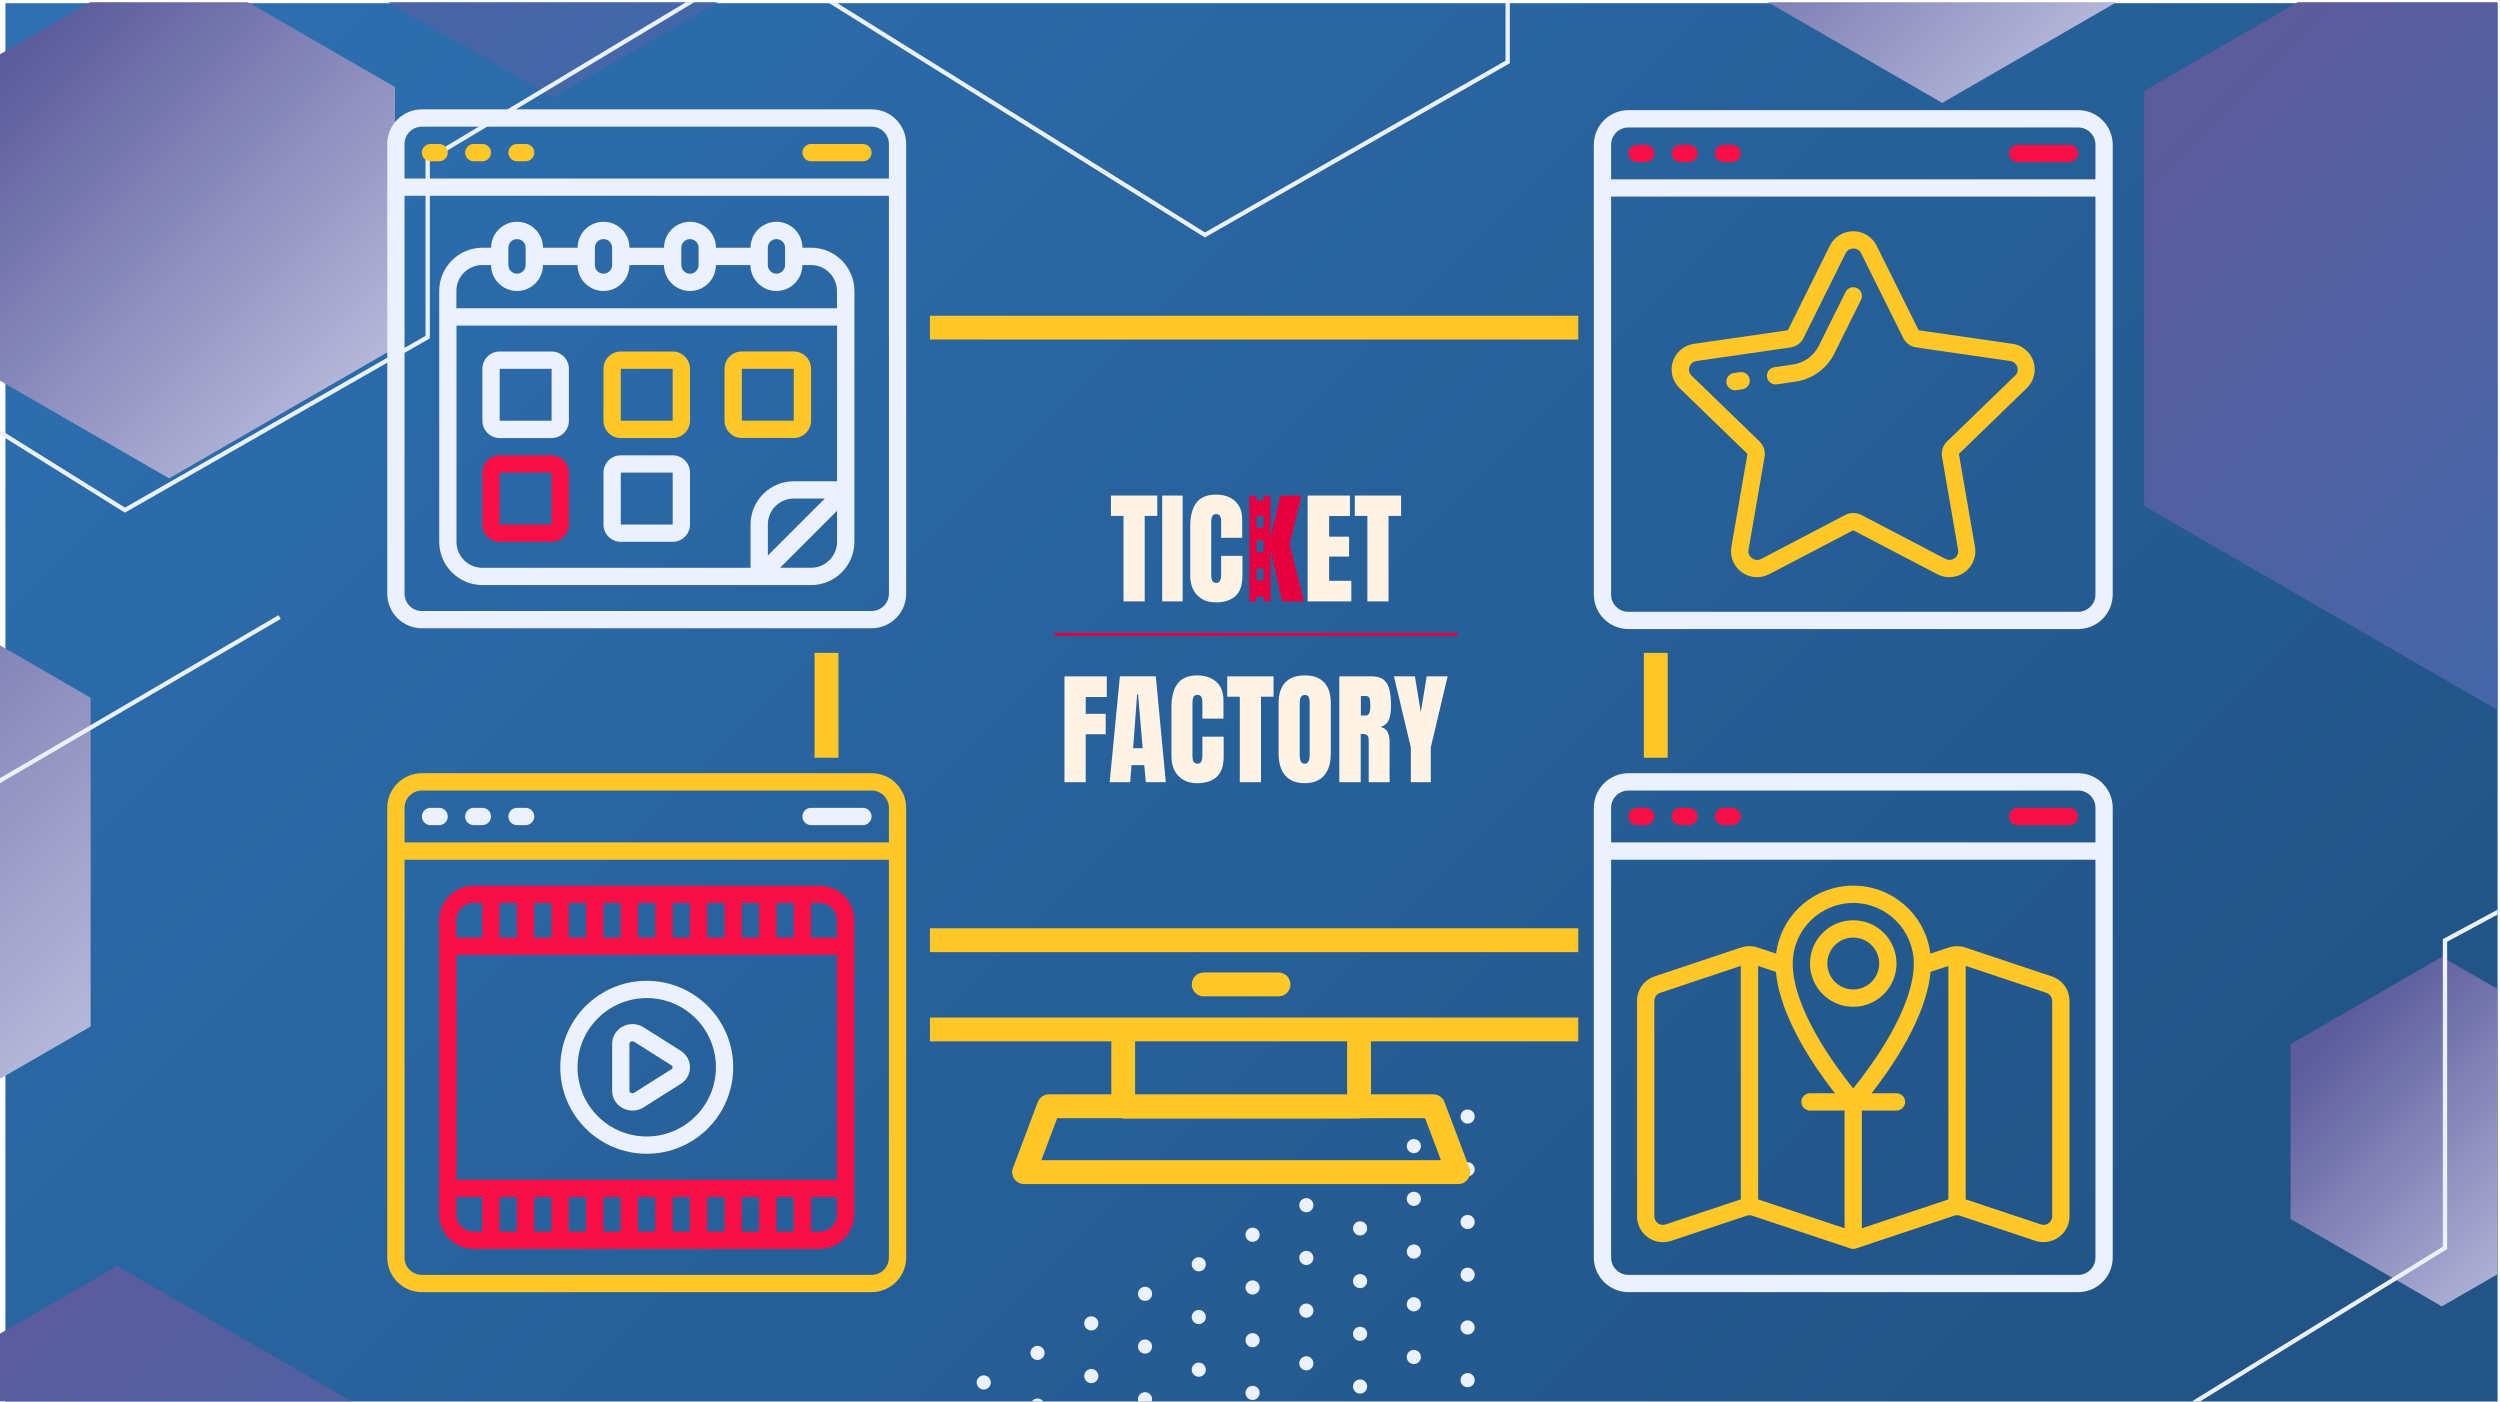 <?xml version="1.0" encoding="UTF-8"?><svg xmlns="http://www.w3.org/2000/svg" xmlns:xlink="http://www.w3.org/1999/xlink" viewBox="0 0 660 370"><defs><style>.cls-1{clip-path:url(#clippath);}.cls-2,.cls-3,.cls-4,.cls-5,.cls-6,.cls-7,.cls-8,.cls-9,.cls-10,.cls-11,.cls-12,.cls-13{fill:none;}.cls-2,.cls-14,.cls-15,.cls-16,.cls-17,.cls-18,.cls-19,.cls-20,.cls-21,.cls-22,.cls-23,.cls-24,.cls-25,.cls-26,.cls-27,.cls-28,.cls-29,.cls-30,.cls-31,.cls-32,.cls-33,.cls-34{stroke-width:0px;}.cls-3{filter:url(#drop-shadow-9);stroke:url(#linear-gradient);}.cls-3,.cls-4,.cls-5,.cls-6,.cls-7,.cls-8,.cls-9,.cls-10,.cls-11,.cls-12,.cls-13{stroke-miterlimit:10;}.cls-3,.cls-4,.cls-7,.cls-8,.cls-9,.cls-10,.cls-11,.cls-12,.cls-13{stroke-width:3.42px;}.cls-35{mix-blend-mode:multiply;}.cls-14{fill:url(#Dégradé_sans_nom_9-3);filter:url(#drop-shadow-38);}.cls-15{fill:url(#Dégradé_sans_nom_9-4);filter:url(#drop-shadow-46);}.cls-16{fill:url(#Dégradé_sans_nom_9-7);filter:url(#drop-shadow-49);}.cls-17{fill:url(#Dégradé_sans_nom_9-5);filter:url(#drop-shadow-47);}.cls-18{fill:url(#Dégradé_sans_nom_9-6);filter:url(#drop-shadow-48);}.cls-19{fill:url(#Dégradé_sans_nom_9-2);filter:url(#drop-shadow-35);}.cls-20{fill:url(#Dégradé_sans_nom_9-8);filter:url(#drop-shadow-50);}.cls-21{fill:url(#Dégradé_sans_nom_7-3);filter:url(#drop-shadow-44);}.cls-22{fill:url(#Dégradé_sans_nom_7-4);filter:url(#drop-shadow-45);}.cls-23{fill:url(#Dégradé_sans_nom_7-2);filter:url(#drop-shadow-40);}.cls-24{fill:url(#Dégradé_sans_nom_7-6);filter:url(#drop-shadow-55);}.cls-25{fill:url(#Dégradé_sans_nom_7-5);filter:url(#drop-shadow-51);}.cls-36{clip-path:url(#clippath-1);}.cls-37{clip-path:url(#clippath-4);}.cls-38{clip-path:url(#clippath-3);}.cls-39{clip-path:url(#clippath-2);}.cls-40{clip-path:url(#clippath-5);}.cls-26{fill:url(#Dégradé_sans_nom_2);}.cls-4{filter:url(#drop-shadow-42);}.cls-4,.cls-6{stroke:#ebf1ff;}.cls-5{stroke:#191829;}.cls-5,.cls-6{stroke-width:1.14px;}.cls-7{filter:url(#drop-shadow-20);stroke:url(#linear-gradient-2);}.cls-8{filter:url(#drop-shadow-32);stroke:url(#linear-gradient-3);}.cls-9{filter:url(#drop-shadow-63);stroke:url(#linear-gradient-8);}.cls-10{filter:url(#drop-shadow-43);stroke:url(#linear-gradient-4);}.cls-11{filter:url(#drop-shadow-53);stroke:url(#linear-gradient-6);}.cls-12{filter:url(#drop-shadow-54);stroke:url(#linear-gradient-7);}.cls-13{filter:url(#drop-shadow-52);stroke:url(#linear-gradient-5);}.cls-41{isolation:isolate;}.cls-27{fill:#f71047;}.cls-28{fill:#54528c;}.cls-29{fill:#fff3e5;}.cls-30{fill:#e60040;}.cls-31{fill:#ffc828;}.cls-32{fill:#ebf1ff;}.cls-33{fill:url(#Dégradé_sans_nom_7);filter:url(#drop-shadow-12);}.cls-34{fill:url(#Dégradé_sans_nom_9);filter:url(#drop-shadow-16);}</style><clipPath id="clippath"><rect class="cls-2" x="-710.64" y="-419.44" width="660" height="370"/></clipPath><linearGradient id="linear-gradient" x1="-103.33" y1="44.49" x2="133.5" y2="44.49" gradientUnits="userSpaceOnUse"><stop offset="0" stop-color="#5c5b9c"/><stop offset="1" stop-color="#77009c"/></linearGradient><filter id="drop-shadow-9" filterUnits="userSpaceOnUse"><feOffset dx="9.11" dy="9.11"/><feGaussianBlur result="blur" stdDeviation="11.39"/><feFlood flood-color="#000" flood-opacity=".4"/><feComposite in2="blur" operator="in"/><feComposite in="SourceGraphic"/></filter><clipPath id="clippath-1"><rect class="cls-2" x="-.64" y="-419.44" width="660" height="370"/></clipPath><linearGradient id="Dégradé_sans_nom_7" x1="542.14" y1="-602.63" x2="768.72" y2="-376.05" gradientTransform="translate(52.9 -622.55) rotate(90)" gradientUnits="userSpaceOnUse"><stop offset="0" stop-color="#5c5b9c"/><stop offset="1" stop-color="#2e71b3"/></linearGradient><filter id="drop-shadow-12" filterUnits="userSpaceOnUse"><feOffset dx="9.11" dy="9.11"/><feGaussianBlur result="blur-2" stdDeviation="11.39"/><feFlood flood-color="#000" flood-opacity=".4"/><feComposite in2="blur-2" operator="in"/><feComposite in="SourceGraphic"/></filter><linearGradient id="Dégradé_sans_nom_9" x1="549.98" y1="-41.93" x2="645.37" y2="53.46" gradientTransform="translate(52.9 -622.55) rotate(90)" gradientUnits="userSpaceOnUse"><stop offset="0" stop-color="#5c5b9c"/><stop offset="1" stop-color="#ebf1ff"/></linearGradient><filter id="drop-shadow-16" filterUnits="userSpaceOnUse"><feOffset dx="9.11" dy="9.11"/><feGaussianBlur result="blur-3" stdDeviation="11.39"/><feFlood flood-color="#000" flood-opacity=".4"/><feComposite in2="blur-3" operator="in"/><feComposite in="SourceGraphic"/></filter><linearGradient id="linear-gradient-2" x1="606.67" x2="843.5" gradientTransform="translate(52.9 -622.55) rotate(90)" xlink:href="#linear-gradient"/><filter id="drop-shadow-20" filterUnits="userSpaceOnUse"><feOffset dx="9.11" dy="9.11"/><feGaussianBlur result="blur-4" stdDeviation="11.39"/><feFlood flood-color="#000" flood-opacity=".4"/><feComposite in2="blur-4" operator="in"/><feComposite in="SourceGraphic"/></filter><clipPath id="clippath-2"><rect class="cls-2" x="709.36" y="-419.44" width="660" height="370"/></clipPath><linearGradient id="linear-gradient-3" x1="535.07" y1="-22.07" x2="690.17" y2="-22.07" xlink:href="#linear-gradient"/><filter id="drop-shadow-32" filterUnits="userSpaceOnUse"><feOffset dx="9.11" dy="9.11"/><feGaussianBlur result="blur-5" stdDeviation="11.39"/><feFlood flood-color="#000" flood-opacity=".4"/><feComposite in2="blur-5" operator="in"/><feComposite in="SourceGraphic"/></filter><clipPath id="clippath-3"><rect class="cls-2" x="-710.64" y=".56" width="660" height="370"/></clipPath><linearGradient id="Dégradé_sans_nom_9-2" x1="-697.43" y1="-43.05" x2="-555.02" y2="99.36" gradientTransform="translate(-744.55 270.35) rotate(-180)" xlink:href="#Dégradé_sans_nom_9"/><filter id="drop-shadow-35" filterUnits="userSpaceOnUse"><feOffset dx="9.11" dy="9.11"/><feGaussianBlur result="blur-6" stdDeviation="11.39"/><feFlood flood-color="#000" flood-opacity=".4"/><feComposite in2="blur-6" operator="in"/><feComposite in="SourceGraphic"/></filter><linearGradient id="Dégradé_sans_nom_9-3" x1="-804.15" y1="116.29" x2="-624.68" y2="295.76" gradientTransform="translate(-744.55 270.35) rotate(-180)" xlink:href="#Dégradé_sans_nom_9"/><filter id="drop-shadow-38" filterUnits="userSpaceOnUse"><feOffset dx="9.11" dy="9.11"/><feGaussianBlur result="blur-7" stdDeviation="11.39"/><feFlood flood-color="#000" flood-opacity=".4"/><feComposite in2="blur-7" operator="in"/><feComposite in="SourceGraphic"/></filter><linearGradient id="Dégradé_sans_nom_7-2" x1="-679.4" y1="289.14" x2="-418.99" y2="549.55" gradientTransform="translate(-744.55 270.35) rotate(-180)" xlink:href="#Dégradé_sans_nom_7"/><filter id="drop-shadow-40" filterUnits="userSpaceOnUse"><feOffset dx="9.11" dy="9.11"/><feGaussianBlur result="blur-8" stdDeviation="11.39"/><feFlood flood-color="#000" flood-opacity=".4"/><feComposite in2="blur-8" operator="in"/><feComposite in="SourceGraphic"/></filter><filter id="drop-shadow-42" filterUnits="userSpaceOnUse"><feOffset dx="9.11" dy="9.11"/><feGaussianBlur result="blur-9" stdDeviation="11.39"/><feFlood flood-color="#000" flood-opacity=".4"/><feComposite in2="blur-9" operator="in"/><feComposite in="SourceGraphic"/></filter><linearGradient id="linear-gradient-4" x1="-887.18" y1="374.33" x2="-732.08" y2="374.33" gradientTransform="translate(-744.55 270.35) rotate(-180)" xlink:href="#linear-gradient"/><filter id="drop-shadow-43" filterUnits="userSpaceOnUse"><feOffset dx="9.11" dy="9.11"/><feGaussianBlur result="blur-10" stdDeviation="11.39"/><feFlood flood-color="#000" flood-opacity=".4"/><feComposite in2="blur-10" operator="in"/><feComposite in="SourceGraphic"/></filter><clipPath id="clippath-4"><rect class="cls-2" x="-.64" y=".56" width="660" height="370"/></clipPath><linearGradient id="Dégradé_sans_nom_2" x1="65.75" y1="-79.83" x2="532.44" y2="386.86" gradientUnits="userSpaceOnUse"><stop offset="0" stop-color="#2e71b3"/><stop offset="1" stop-color="#225486"/></linearGradient><linearGradient id="Dégradé_sans_nom_7-3" x1="585.6" y1="3.45" x2="812.18" y2="230.02" gradientTransform="matrix(1,0,0,1,0,0)" xlink:href="#Dégradé_sans_nom_7"/><filter id="drop-shadow-44" filterUnits="userSpaceOnUse"><feOffset dx="9.11" dy="9.11"/><feGaussianBlur result="blur-11" stdDeviation="11.39"/><feFlood flood-color="#000" flood-opacity=".4"/><feComposite in2="blur-11" operator="in"/><feComposite in="SourceGraphic"/></filter><linearGradient id="Dégradé_sans_nom_7-4" x1="70.7" y1="-159.23" x2="297.28" y2="67.35" gradientTransform="matrix(1,0,0,1,0,0)" xlink:href="#Dégradé_sans_nom_7"/><filter id="drop-shadow-45" filterUnits="userSpaceOnUse"><feOffset dx="9.11" dy="9.11"/><feGaussianBlur result="blur-12" stdDeviation="11.39"/><feFlood flood-color="#000" flood-opacity=".4"/><feComposite in2="blur-12" operator="in"/><feComposite in="SourceGraphic"/></filter><linearGradient id="Dégradé_sans_nom_9-4" x1="-6.11" y1="6.67" x2="136.3" y2="149.08" gradientTransform="matrix(1,0,0,1,0,0)" xlink:href="#Dégradé_sans_nom_9"/><filter id="drop-shadow-46" filterUnits="userSpaceOnUse"><feOffset dx="9.11" dy="9.11"/><feGaussianBlur result="blur-13" stdDeviation="11.39"/><feFlood flood-color="#000" flood-opacity=".4"/><feComposite in2="blur-13" operator="in"/><feComposite in="SourceGraphic"/></filter><linearGradient id="Dégradé_sans_nom_9-5" x1="440.3" y1="404.05" x2="582.72" y2="546.46" gradientTransform="matrix(1,0,0,1,0,0)" xlink:href="#Dégradé_sans_nom_9"/><filter id="drop-shadow-47" filterUnits="userSpaceOnUse"><feOffset dx="9.11" dy="9.11"/><feGaussianBlur result="blur-14" stdDeviation="11.39"/><feFlood flood-color="#000" flood-opacity=".4"/><feComposite in2="blur-14" operator="in"/><feComposite in="SourceGraphic"/></filter><linearGradient id="Dégradé_sans_nom_9-6" x1="607.65" y1="261.74" x2="703.05" y2="357.14" gradientTransform="matrix(1,0,0,1,0,0)" xlink:href="#Dégradé_sans_nom_9"/><filter id="drop-shadow-48" filterUnits="userSpaceOnUse"><feOffset dx="9.11" dy="9.11"/><feGaussianBlur result="blur-15" stdDeviation="11.39"/><feFlood flood-color="#000" flood-opacity=".4"/><feComposite in2="blur-15" operator="in"/><feComposite in="SourceGraphic"/></filter><linearGradient id="Dégradé_sans_nom_9-7" x1="-112.82" y1="166.01" x2="66.65" y2="345.48" gradientTransform="matrix(1,0,0,1,0,0)" xlink:href="#Dégradé_sans_nom_9"/><filter id="drop-shadow-49" filterUnits="userSpaceOnUse"><feOffset dx="9.11" dy="9.11"/><feGaussianBlur result="blur-16" stdDeviation="11.39"/><feFlood flood-color="#000" flood-opacity=".4"/><feComposite in2="blur-16" operator="in"/><feComposite in="SourceGraphic"/></filter><linearGradient id="Dégradé_sans_nom_9-8" x1="467.37" y1="-78.19" x2="591.4" y2="45.84" gradientTransform="matrix(1,0,0,1,0,0)" xlink:href="#Dégradé_sans_nom_9"/><filter id="drop-shadow-50" filterUnits="userSpaceOnUse"><feOffset dx="9.11" dy="9.11"/><feGaussianBlur result="blur-17" stdDeviation="11.39"/><feFlood flood-color="#000" flood-opacity=".4"/><feComposite in2="blur-17" operator="in"/><feComposite in="SourceGraphic"/></filter><linearGradient id="Dégradé_sans_nom_7-5" x1="-54.3" y1="374.91" x2="206.11" y2="635.32" gradientTransform="matrix(1,0,0,1,0,0)" xlink:href="#Dégradé_sans_nom_7"/><filter id="drop-shadow-51" filterUnits="userSpaceOnUse"><feOffset dx="9.11" dy="9.11"/><feGaussianBlur result="blur-18" stdDeviation="11.39"/><feFlood flood-color="#000" flood-opacity=".4"/><feComposite in2="blur-18" operator="in"/><feComposite in="SourceGraphic"/></filter><linearGradient id="linear-gradient-5" x1="585.75" y1="490.62" x2="822.58" y2="490.62" xlink:href="#linear-gradient"/><filter id="drop-shadow-52" filterUnits="userSpaceOnUse"><feOffset dx="9.11" dy="9.11"/><feGaussianBlur result="blur-19" stdDeviation="11.39"/><feFlood flood-color="#000" flood-opacity=".4"/><feComposite in2="blur-19" operator="in"/><feComposite in="SourceGraphic"/></filter><linearGradient id="linear-gradient-6" x1="-213.29" y1="-104.18" x2="23.54" y2="-104.18" xlink:href="#linear-gradient"/><filter id="drop-shadow-53" filterUnits="userSpaceOnUse"><feOffset dx="9.11" dy="9.11"/><feGaussianBlur result="blur-20" stdDeviation="11.39"/><feFlood flood-color="#000" flood-opacity=".4"/><feComposite in2="blur-20" operator="in"/><feComposite in="SourceGraphic"/></filter><linearGradient id="linear-gradient-7" x1="-195.85" y1="424.06" x2="-40.75" y2="424.06" xlink:href="#linear-gradient"/><filter id="drop-shadow-54" filterUnits="userSpaceOnUse"><feOffset dx="9.11" dy="9.11"/><feGaussianBlur result="blur-21" stdDeviation="11.39"/><feFlood flood-color="#000" flood-opacity=".4"/><feComposite in2="blur-21" operator="in"/><feComposite in="SourceGraphic"/></filter><clipPath id="clippath-5"><rect class="cls-2" x="709.36" y=".56" width="660" height="370"/></clipPath><linearGradient id="Dégradé_sans_nom_7-6" x1="1318.07" y1="-77.94" x2="1544.65" y2="148.64" gradientTransform="translate(2095.45 270.35) rotate(-180)" xlink:href="#Dégradé_sans_nom_7"/><filter id="drop-shadow-55" filterUnits="userSpaceOnUse"><feOffset dx="9.11" dy="9.11"/><feGaussianBlur result="blur-22" stdDeviation="11.39"/><feFlood flood-color="#000" flood-opacity=".4"/><feComposite in2="blur-22" operator="in"/><feComposite in="SourceGraphic"/></filter><linearGradient id="linear-gradient-8" x1="1318.22" y1="409.24" x2="1555.05" y2="409.24" gradientTransform="translate(2095.45 270.35) rotate(-180)" xlink:href="#linear-gradient"/><filter id="drop-shadow-63" filterUnits="userSpaceOnUse"><feOffset dx="9.11" dy="9.11"/><feGaussianBlur result="blur-23" stdDeviation="11.39"/><feFlood flood-color="#000" flood-opacity=".4"/><feComposite in2="blur-23" operator="in"/><feComposite in="SourceGraphic"/></filter></defs><g class="cls-41"><g id="Calque_4"><g class="cls-1"><g class="cls-35"><polygon class="cls-3" points="131.79 111.87 131.79 -22.89 15.09 -90.27 -101.62 -22.89 -101.62 111.87 15.09 179.25 131.79 111.87"/><polyline class="cls-6" points="-132.13 14.62 -132.13 -62.11 -43.6 -116.7 -43.6 -197.85 62.39 -254.93"/><rect class="cls-2" x="-838.06" y="-568.05" width="854.46" height="569.64"/></g></g><g class="cls-36"><g class="cls-35"><polygon class="cls-33" points="534.5 80.72 644.08 80.72 698.87 -14.17 644.08 -109.06 534.5 -109.06 479.72 -14.17 534.5 80.72"/><polygon class="cls-34" points="43.88 -4.73 90.01 -4.73 113.08 -44.68 90.01 -84.64 43.88 -84.64 20.81 -44.68 43.88 -4.73"/><polygon class="cls-7" points="-58.97 219.24 75.79 219.24 143.17 102.54 75.79 -14.17 -58.97 -14.17 -126.35 102.54 -58.97 219.24"/><polyline class="cls-6" points="47.95 -111.43 124.68 -111.43 179.27 -22.9 260.42 -22.9 317.5 83.09"/><line class="cls-5" x1="295.26" y1="103.85" x2="377" y2="243.56"/><rect class="cls-2" x="-91.1" y="-608.2" width="854.46" height="569.64" transform="translate(12.75 -659.51) rotate(90)"/></g></g><g class="cls-39"><g class="cls-35"><polygon class="cls-8" points="688.46 21.72 688.46 -65.85 612.62 -109.64 536.78 -65.85 536.78 21.72 612.62 65.51 688.46 21.72"/><rect class="cls-2" x="581.94" y="-568.05" width="854.46" height="569.64"/></g></g><g class="cls-38"><g class="cls-35"><polygon class="cls-19" points="-148.4 237.33 -148.4 306.2 -88.75 340.64 -29.11 306.2 -29.11 237.33 -88.75 202.9 -148.4 237.33"/><polygon class="cls-14" points="-68.04 58.2 -68.04 144.99 7.13 188.39 82.29 144.99 82.29 58.2 7.13 14.8 -68.04 58.2"/><polygon class="cls-23" points="-250.35 -157.89 -250.35 -31.96 -141.28 31.01 -32.22 -31.96 -32.22 -157.89 -141.28 -220.86 -250.35 -157.89"/><polygon class="cls-4" points="-104.04 363.38 -104.04 498.14 12.67 565.52 129.37 498.14 129.37 363.38 12.67 296 -104.04 363.38"/><polygon class="cls-10" points="-10.76 -147.77 -10.76 -60.2 65.08 -16.41 140.92 -60.2 140.92 -147.77 65.08 -191.56 -10.76 -147.77"/><polyline class="cls-6" points="135.29 323.56 -86.21 185.41 -166.13 231.08 -166.13 277.89 -574.87 523.36"/><path class="cls-28" d="m10.04,359.3c0-1.03.84-1.87,1.87-1.87s1.87.84,1.87,1.87-.84,1.87-1.87,1.87-1.87-.84-1.87-1.87Z"/><path class="cls-28" d="m10.04,345.38c0-1.03.84-1.87,1.87-1.87s1.87.84,1.87,1.87-.84,1.87-1.87,1.87-1.87-.84-1.87-1.87Z"/><path class="cls-28" d="m10.04,331.46c0-1.03.84-1.87,1.87-1.87s1.87.84,1.87,1.87-.84,1.87-1.87,1.87-1.87-.84-1.87-1.87Z"/><path class="cls-28" d="m24.23,365.42c0-1.03.84-1.87,1.87-1.87s1.87.84,1.87,1.87-.84,1.87-1.87,1.87-1.87-.84-1.87-1.87Z"/><path class="cls-28" d="m24.23,351.5c0-1.03.84-1.87,1.87-1.87s1.87.84,1.87,1.87-.84,1.87-1.87,1.87-1.87-.84-1.87-1.87Z"/><path class="cls-28" d="m24.23,337.58c0-1.03.84-1.87,1.87-1.87s1.87.84,1.87,1.87-.84,1.87-1.87,1.87-1.87-.84-1.87-1.87Z"/><path class="cls-28" d="m24.23,323.66c0-1.03.84-1.87,1.87-1.87s1.87.84,1.87,1.87-.84,1.87-1.87,1.87-1.87-.84-1.87-1.87Z"/><circle class="cls-28" cx="40.29" cy="371.54" r="1.87"/><circle class="cls-28" cx="40.29" cy="357.62" r="1.87"/><circle class="cls-28" cx="40.29" cy="343.7" r="1.87"/><path class="cls-28" d="m38.42,329.78c0-1.03.84-1.87,1.87-1.87s1.87.84,1.87,1.87-.84,1.87-1.87,1.87-1.87-.84-1.87-1.87Z"/><circle class="cls-28" cx="40.29" cy="315.86" r="1.87"/><circle class="cls-28" cx="54.49" cy="363.74" r="1.87"/><circle class="cls-28" cx="54.49" cy="349.82" r="1.87"/><path class="cls-28" d="m52.62,335.9c0-1.03.84-1.87,1.87-1.87s1.87.84,1.87,1.87-.84,1.87-1.87,1.87-1.87-.84-1.87-1.87Z"/><circle class="cls-28" cx="54.49" cy="321.98" r="1.87"/><circle class="cls-28" cx="68.68" cy="369.86" r="1.87"/><circle class="cls-28" cx="68.68" cy="355.94" r="1.87"/><circle class="cls-28" cx="68.68" cy="342.02" r="1.87"/><circle class="cls-28" cx="68.68" cy="328.1" r="1.87"/><path class="cls-28" d="m81,362.06c0-1.03.84-1.87,1.87-1.87s1.87.84,1.87,1.87-.84,1.87-1.87,1.87-1.87-.84-1.87-1.87Z"/><circle class="cls-28" cx="82.87" cy="348.14" r="1.87"/><circle class="cls-28" cx="82.87" cy="334.22" r="1.87"/><line class="cls-6" x1="12.67" y1="75.44" x2="-127.04" y2="157.18"/><rect class="cls-2" x="-758.71" y="-127.64" width="854.46" height="569.64" transform="translate(-662.95 314.36) rotate(180)"/></g></g><g class="cls-37"><rect class="cls-26" x="1.43" y=".85" width="660" height="370"/><g class="cls-35"><polygon class="cls-21" points="746.73 124.47 746.73 14.9 651.84 -39.89 556.95 14.9 556.95 124.47 651.84 179.26 746.73 124.47"/><polygon class="cls-22" points="231.84 -38.2 231.84 -147.78 136.94 -202.56 42.05 -147.78 42.05 -38.2 136.94 16.58 231.84 -38.2"/><polygon class="cls-15" points="95.17 82.74 95.17 13.87 35.53 -20.56 -24.12 13.87 -24.12 82.74 35.53 117.18 95.17 82.74"/><polygon class="cls-17" points="541.58 480.12 541.58 411.25 481.94 376.81 422.3 411.25 422.3 480.12 481.94 514.55 541.58 480.12"/><polygon class="cls-18" points="675.49 312.7 675.49 266.57 635.54 243.5 595.59 266.57 595.59 312.7 635.54 335.77 675.49 312.7"/><polygon class="cls-16" points="14.81 261.88 14.81 175.08 -60.35 131.69 -135.52 175.08 -135.52 261.88 -60.35 305.28 14.81 261.88"/><polygon class="cls-20" points="555.57 -11.94 555.57 -71.92 503.63 -101.91 451.69 -71.92 451.69 -11.94 503.63 18.05 555.57 -11.94"/><polygon class="cls-25" points="130.9 514.01 130.9 388.07 21.83 325.11 -87.23 388.07 -87.23 514.01 21.83 576.98 130.9 514.01"/><polygon class="cls-13" points="820.87 558 820.87 423.24 704.17 355.86 587.46 423.24 587.46 558 704.17 625.38 820.87 558"/><polygon class="cls-11" points="21.83 -36.8 21.83 -171.56 -94.87 -238.94 -211.58 -171.56 -211.58 -36.8 -94.87 30.58 21.83 -36.8"/><polygon class="cls-12" points="-42.46 467.85 -42.46 380.27 -118.3 336.49 -194.14 380.27 -194.14 467.85 -118.3 511.63 -42.46 467.85"/><polyline class="cls-6" points="-188.51 -3.48 32.98 134.67 112.91 89 112.91 42.19 521.65 -203.29"/><polyline class="cls-6" points="96.61 -76.12 318.1 62.03 398.03 16.36 398.03 -30.45 806.76 -275.92"/><polyline class="cls-6" points="556.95 460.75 556.95 384.02 645.48 329.43 645.48 248.27 751.47 191.19"/><path class="cls-32" d="m389.32,294.77c0,1.03-.84,1.87-1.87,1.87s-1.87-.84-1.87-1.87.84-1.87,1.87-1.87,1.87.84,1.87,1.87Z"/><path class="cls-32" d="m389.32,308.69c0,1.03-.84,1.87-1.87,1.87s-1.87-.84-1.87-1.87.84-1.87,1.87-1.87,1.87.84,1.87,1.87Z"/><path class="cls-32" d="m389.32,322.61c0,1.03-.84,1.87-1.87,1.87s-1.87-.84-1.87-1.87.84-1.87,1.87-1.87,1.87.84,1.87,1.87Z"/><path class="cls-32" d="m389.32,336.53c0,1.03-.84,1.87-1.87,1.87s-1.87-.84-1.87-1.87.84-1.87,1.87-1.87,1.87.84,1.87,1.87Z"/><path class="cls-32" d="m389.32,350.45c0,1.03-.84,1.87-1.87,1.87s-1.87-.84-1.87-1.87.84-1.87,1.87-1.87,1.87.84,1.87,1.87Z"/><path class="cls-32" d="m389.32,364.36c0,1.03-.84,1.87-1.87,1.87s-1.87-.84-1.87-1.87.84-1.87,1.87-1.87,1.87.84,1.87,1.87Z"/><path class="cls-32" d="m375.13,302.57c0,1.03-.84,1.87-1.87,1.87s-1.87-.84-1.87-1.87.84-1.87,1.87-1.87,1.87.84,1.87,1.87Z"/><circle class="cls-32" cx="373.25" cy="316.49" r="1.87"/><path class="cls-32" d="m375.13,330.41c0,1.03-.84,1.87-1.87,1.87s-1.87-.84-1.87-1.87.84-1.87,1.87-1.87,1.87.84,1.87,1.87Z"/><circle class="cls-32" cx="373.25" cy="344.33" r="1.87"/><circle class="cls-32" cx="373.25" cy="358.24" r="1.87"/><circle class="cls-32" cx="359.06" cy="310.37" r="1.87"/><path class="cls-32" d="m360.93,324.29c0,1.03-.84,1.87-1.87,1.87s-1.87-.84-1.87-1.87.84-1.87,1.87-1.87,1.87.84,1.87,1.87Z"/><circle class="cls-32" cx="359.06" cy="338.21" r="1.87"/><circle class="cls-32" cx="359.06" cy="352.13" r="1.87"/><path class="cls-32" d="m360.93,366.04c0,1.03-.84,1.87-1.87,1.87s-1.87-.84-1.87-1.87.84-1.87,1.87-1.87,1.87.84,1.87,1.87Z"/><path class="cls-32" d="m346.74,318.17c0,1.03-.84,1.87-1.87,1.87s-1.87-.84-1.87-1.87.84-1.87,1.87-1.87,1.87.84,1.87,1.87Z"/><circle class="cls-32" cx="344.87" cy="332.09" r="1.87"/><path class="cls-32" d="m346.74,346.01c0,1.03-.84,1.87-1.87,1.87s-1.87-.84-1.87-1.87.84-1.87,1.87-1.87,1.87.84,1.87,1.87Z"/><circle class="cls-32" cx="344.87" cy="359.92" r="1.87"/><circle class="cls-32" cx="330.68" cy="325.97" r="1.87"/><path class="cls-32" d="m332.55,339.89c0,1.03-.84,1.87-1.87,1.87s-1.87-.84-1.87-1.87.84-1.87,1.87-1.87,1.87.84,1.87,1.87Z"/><circle class="cls-32" cx="330.68" cy="353.81" r="1.87"/><circle class="cls-32" cx="330.68" cy="367.72" r="1.87"/><path class="cls-32" d="m318.35,333.77c0,1.03-.84,1.87-1.87,1.87s-1.87-.84-1.87-1.87.84-1.87,1.87-1.87,1.87.84,1.87,1.87Z"/><path class="cls-32" d="m318.35,347.69c0,1.03-.84,1.87-1.87,1.87s-1.87-.84-1.87-1.87.84-1.87,1.87-1.87,1.87.84,1.87,1.87Z"/><path class="cls-32" d="m318.35,361.6c0,1.03-.84,1.87-1.87,1.87s-1.87-.84-1.87-1.87.84-1.87,1.87-1.87,1.87.84,1.87,1.87Z"/><path class="cls-32" d="m304.16,341.57c0,1.03-.84,1.87-1.87,1.87s-1.87-.84-1.87-1.87.84-1.87,1.87-1.87,1.87.84,1.87,1.87Z"/><path class="cls-32" d="m304.16,355.49c0,1.03-.84,1.87-1.87,1.87s-1.87-.84-1.87-1.87.84-1.87,1.87-1.87,1.87.84,1.87,1.87Z"/><path class="cls-32" d="m304.16,369.4c0,1.03-.84,1.87-1.87,1.87s-1.87-.84-1.87-1.87.84-1.87,1.87-1.87,1.87.84,1.87,1.87Z"/><circle class="cls-32" cx="288.1" cy="349.37" r="1.87"/><circle class="cls-32" cx="288.1" cy="363.28" r="1.87"/><circle class="cls-32" cx="273.9" cy="357.17" r="1.87"/><path class="cls-32" d="m275.77,371.08c0,1.03-.84,1.87-1.87,1.87s-1.87-.84-1.87-1.87.84-1.87,1.87-1.87,1.87.84,1.87,1.87Z"/><path class="cls-32" d="m261.58,364.97c0,1.03-.84,1.87-1.87,1.87s-1.87-.84-1.87-1.87.84-1.87,1.87-1.87,1.87.84,1.87,1.87Z"/><line class="cls-6" x1="-65.89" y1="244.64" x2="73.82" y2="162.9"/><rect class="cls-2" x="-148.98" y="-121.93" width="854.46" height="569.64"/></g><rect class="cls-2" x=".24" y=".85" width="660.27" height="369.42"/></g><g class="cls-40"><g class="cls-35"><polygon class="cls-24" points="616.25 227.26 616.25 336.83 711.14 391.62 806.03 336.83 806.03 227.26 711.14 172.47 616.25 227.26"/><polygon class="cls-9" points="542.11 -206.27 542.11 -71.51 658.81 -4.13 775.52 -71.51 775.52 -206.27 658.81 -273.65 542.11 -206.27"/><polyline class="cls-6" points="806.03 -109.02 806.03 -32.29 717.5 22.31 717.5 103.46 611.51 160.54"/><line class="cls-5" x1="657.5" y1="147.97" x2="517.79" y2="229.71"/><rect class="cls-2" x="657.5" y="-95.98" width="854.46" height="569.64" transform="translate(2169.46 377.67) rotate(180)"/></g></g></g><g id="Calque_1"><path class="cls-31" d="m245.5,245.07v6.3h171.16v-6.3h-171.16Zm171.16,29.85v-6.3h-171.16v6.29h47.89v13.99h-16.46c-1.31,0-2.48.81-2.95,2.04l-6.56,17.39c-.37.97-.24,2.05.35,2.9.59.85,1.56,1.36,2.59,1.36h114.61c1.03,0,2-.51,2.58-1.36.59-.85.72-1.93.36-2.9l-6.57-17.39c-.46-1.23-1.63-2.03-2.94-2.03h-16.46v-13.99h54.72Zm-116.99-.01h55.97v13.99h-55.97v-13.99Zm76.55,20.29l4.19,11.09h-105.5l4.19-11.09h16.86c.19.03.37.11.57.11h62.26c.21,0,.38-.08.58-.11h16.85Zm57.76-122.85v27.69h6.29v-27.69h-6.29Zm-188.48-82.71h171.16v-6.29h-171.16v6.29Zm-30.45,82.71v27.69h6.3v-27.69h-6.3Z"/><path class="cls-31" d="m317.78,263.04h19.76c1.74,0,3.15-1.41,3.15-3.15s-1.41-3.15-3.15-3.15h-19.76c-1.74,0-3.15,1.41-3.15,3.15s1.41,3.15,3.15,3.15Z"/><polyline class="cls-30" points="384.78 167.08 278.41 167.08 278.41 167.85 384.78 167.85"/><polygon class="cls-29" points="281.02 206.5 281.02 178.56 292.19 178.56 292.19 184.01 286.63 184.01 286.63 188.45 291.91 188.45 291.91 193.84 286.63 193.84 286.63 206.5 281.02 206.5"/><path class="cls-29" d="m292.95,206.5l2.7-27.94h9.48l2.65,27.94h-5.29l-.4-4.51h-3.37l-.35,4.51h-5.43Zm6.18-8.97h2.54l-1.22-14.21h-.25l-1.06,14.21Z"/><path class="cls-29" d="m316,206.76c-2.02,0-3.65-.63-4.88-1.89-1.23-1.26-1.85-3.02-1.85-5.29v-12.89c0-2.71.54-4.78,1.61-6.22,1.07-1.44,2.82-2.16,5.25-2.16,1.32,0,2.5.24,3.53.73,1.03.49,1.84,1.21,2.44,2.18.59.97.89,2.19.89,3.66v4.83h-5.56v-4.13c0-.84-.11-1.4-.32-1.69-.21-.29-.54-.44-.98-.44-.52,0-.87.19-1.05.56-.18.38-.27.88-.27,1.5v13.99c0,.77.11,1.32.34,1.64.23.32.55.48.98.48.48,0,.81-.2,1.01-.59.2-.39.29-.9.29-1.52v-5.03h5.62v5.29c0,2.46-.62,4.24-1.86,5.34-1.24,1.11-2.97,1.66-5.19,1.66Z"/><polygon class="cls-29" points="327.31 206.5 327.31 183.93 323.99 183.93 323.99 178.56 336.21 178.56 336.21 183.93 332.9 183.93 332.9 206.5 327.31 206.5"/><path class="cls-29" d="m344.44,206.76c-2.23,0-3.94-.67-5.12-2.02-1.18-1.35-1.77-3.3-1.77-5.85v-13.27c0-2.39.58-4.21,1.75-5.45,1.17-1.24,2.88-1.86,5.14-1.86s3.97.62,5.14,1.86c1.17,1.24,1.75,3.05,1.75,5.45v13.27c0,2.55-.59,4.5-1.77,5.85-1.18,1.35-2.89,2.02-5.12,2.02Zm.05-5.14c.85,0,1.27-.82,1.27-2.46v-13.64c0-1.38-.41-2.06-1.24-2.06-.93,0-1.4.7-1.4,2.11v13.62c0,.87.11,1.49.32,1.87.21.38.56.56,1.05.56Z"/><path class="cls-29" d="m353.58,206.5v-27.94h8.57c1.43,0,2.51.33,3.24.98.73.65,1.22,1.56,1.47,2.73.25,1.17.37,2.54.37,4.12s-.19,2.74-.58,3.65c-.39.91-1.11,1.54-2.18,1.89.88.18,1.49.62,1.85,1.31.35.69.53,1.59.53,2.69v10.57h-5.51v-10.94c0-.81-.17-1.32-.5-1.52-.33-.2-.87-.29-1.61-.29v12.75h-5.65Zm5.68-17.59h1.35c.77,0,1.16-.84,1.16-2.52,0-1.09-.08-1.8-.25-2.14-.17-.34-.49-.51-.95-.51h-1.3v5.18Z"/><polygon class="cls-29" points="372.46 206.5 372.46 197.31 368 178.56 373.54 178.56 375.09 188.03 376.65 178.56 382.17 178.56 377.73 197.31 377.73 206.5 372.46 206.5"/><polygon class="cls-29" points="296.61 158.77 296.61 136.2 293.29 136.2 293.29 130.83 305.52 130.83 305.52 136.2 302.2 136.2 302.2 158.77 296.61 158.77"/><rect class="cls-29" x="306.82" y="130.83" width="5.4" height="27.94"/><path class="cls-29" d="m320.95,159.03c-2.02,0-3.65-.63-4.88-1.89-1.23-1.26-1.85-3.02-1.85-5.29v-12.89c0-2.71.54-4.78,1.61-6.22,1.07-1.44,2.82-2.16,5.25-2.16,1.32,0,2.5.24,3.53.73,1.03.49,1.84,1.21,2.44,2.18.59.97.89,2.19.89,3.66v4.83h-5.56v-4.13c0-.84-.11-1.4-.32-1.69-.21-.29-.54-.44-.98-.44-.52,0-.87.19-1.05.56-.18.38-.27.88-.27,1.5v13.99c0,.77.11,1.32.34,1.64.23.32.55.48.98.48.48,0,.81-.2,1.01-.59.2-.39.29-.9.29-1.52v-5.03h5.62v5.29c0,2.46-.62,4.24-1.86,5.34-1.24,1.11-2.97,1.66-5.19,1.66Z"/><polygon class="cls-29" points="345.21 158.77 345.21 130.83 356.38 130.83 356.38 136.23 350.89 136.23 350.89 141.68 356.16 141.68 356.16 146.93 350.89 146.93 350.89 153.33 356.75 153.33 356.75 158.77 345.21 158.77"/><polygon class="cls-29" points="360.99 158.77 360.99 136.2 357.67 136.2 357.67 130.83 369.89 130.83 369.89 136.2 366.57 136.2 366.57 158.77 360.99 158.77"/><path class="cls-30" d="m340.48,143.63l3.13-12.8h-5.62l-2.6,11.19v-11.19h-1.78v1.11c-.02.1-.1.18-.2.18l-1.55-.02c-.1,0-.18-.08-.18-.18v-1.08s-1.82,0-1.82,0v27.94h1.8v-1.12c.02-.1.1-.18.2-.18l1.57.02c.1,0,.18.08.18.18v1.1s1.81,0,1.81,0v-13.53l3.05,13.53h5.79l-3.78-15.14Zm-6.91,9.42c0,.1-.08.18-.18.18l-1.48-.02c-.1,0-.18-.08-.18-.18l.04-2.73c0-.1.08-.18.18-.18l1.48.02c.1,0,.18.08.18.18l-.04,2.73Zm0-7.46c0,.1-.08.18-.18.18l-1.48-.02c-.1,0-.18-.08-.18-.18l.04-2.73c0-.1.08-.18.18-.18l1.48.02c.1,0,.18.08.18.18l-.04,2.73Zm0-6.47c0,.1-.08.18-.18.18l-1.48-.02c-.1,0-.18-.08-.18-.18l.04-2.73c0-.1.08-.18.18-.18l1.48.02c.1,0,.18.08.18.18l-.04,2.73Z"/><path class="cls-32" d="m230.1,28.87h-118.73c-5.04,0-9.13,4.09-9.13,9.13v118.73c0,5.04,4.09,9.13,9.13,9.13h118.73c5.04,0,9.13-4.09,9.13-9.13V38c0-5.04-4.09-9.13-9.13-9.13Zm-118.73,4.57h118.73c2.52,0,4.57,2.04,4.57,4.57v9.13h-127.87v-9.13c0-2.52,2.04-4.57,4.57-4.57Zm118.73,127.87h-118.73c-2.52,0-4.57-2.04-4.57-4.57V51.7h127.87v105.03c0,2.52-2.04,4.57-4.57,4.57Z"/><path class="cls-31" d="m113.65,42.57h2.28c1.26,0,2.28-1.02,2.28-2.28s-1.02-2.28-2.28-2.28h-2.28c-1.26,0-2.28,1.02-2.28,2.28s1.02,2.28,2.28,2.28Z"/><path class="cls-31" d="m125.07,42.57h2.28c1.26,0,2.28-1.02,2.28-2.28s-1.02-2.28-2.28-2.28h-2.28c-1.26,0-2.28,1.02-2.28,2.28s1.02,2.28,2.28,2.28Z"/><path class="cls-31" d="m136.49,42.57h2.28c1.26,0,2.28-1.02,2.28-2.28s-1.02-2.28-2.28-2.28h-2.28c-1.26,0-2.28,1.02-2.28,2.28s1.02,2.28,2.28,2.28Z"/><path class="cls-31" d="m214.12,42.57h13.7c1.26,0,2.28-1.02,2.28-2.28s-1.02-2.28-2.28-2.28h-13.7c-1.26,0-2.28,1.02-2.28,2.28s1.02,2.28,2.28,2.28Z"/><path class="cls-32" d="m214.12,65.4h-2.28c0-3.78-3.07-6.85-6.85-6.85s-6.85,3.07-6.85,6.85h-9.13c0-3.78-3.07-6.85-6.85-6.85s-6.85,3.07-6.85,6.85h-9.13c0-3.78-3.07-6.85-6.85-6.85s-6.85,3.07-6.85,6.85h-9.13c0-3.78-3.07-6.85-6.85-6.85s-6.85,3.07-6.85,6.85h-2.28c-6.3,0-11.41,5.11-11.42,11.42v66.22c0,6.3,5.11,11.41,11.42,11.42h86.77c6.3,0,11.41-5.11,11.42-11.42v-66.22c0-6.3-5.11-11.41-11.42-11.42Zm-11.42,0c0-1.26,1.02-2.28,2.28-2.28s2.28,1.02,2.28,2.28v4.57c0,1.26-1.02,2.28-2.28,2.28s-2.28-1.02-2.28-2.28v-4.57Zm-22.83,0c0-1.26,1.02-2.28,2.28-2.28s2.28,1.02,2.28,2.28v4.57c0,1.26-1.02,2.28-2.28,2.28s-2.28-1.02-2.28-2.28v-4.57Zm-22.83,0c0-1.26,1.02-2.28,2.28-2.28s2.28,1.02,2.28,2.28v4.57c0,1.26-1.02,2.28-2.28,2.28s-2.28-1.02-2.28-2.28v-4.57Zm-22.83,0c0-1.26,1.02-2.28,2.28-2.28s2.28,1.02,2.28,2.28v4.57c0,1.26-1.02,2.28-2.28,2.28s-2.28-1.02-2.28-2.28v-4.57Zm-6.85,4.57h2.28c0,3.78,3.07,6.85,6.85,6.85s6.85-3.07,6.85-6.85h9.13c0,3.78,3.07,6.85,6.85,6.85s6.85-3.07,6.85-6.85h9.13c0,3.78,3.07,6.85,6.85,6.85s6.85-3.07,6.85-6.85h9.13c0,3.78,3.07,6.85,6.85,6.85s6.85-3.07,6.85-6.85h2.28c3.78,0,6.85,3.07,6.85,6.85v4.57h-100.47v-4.57c0-3.78,3.07-6.85,6.85-6.85Zm-6.85,73.07v-57.08h100.47v41.1h-11.42c-6.3,0-11.41,5.11-11.42,11.42v11.42h-70.78c-3.78,0-6.85-3.07-6.85-6.85Zm97.24-11.42l-15.04,15.04v-8.19c0-3.78,3.07-6.85,6.85-6.85h8.19Zm-3.62,18.27h-8.19l15.04-15.04v8.19c0,3.78-3.07,6.85-6.85,6.85Z"/><path class="cls-32" d="m145.62,92.8h-13.7c-2.52,0-4.57,2.04-4.57,4.57v13.7c0,2.52,2.04,4.57,4.57,4.57h13.7c2.52,0,4.57-2.04,4.57-4.57v-13.7c0-2.52-2.04-4.57-4.57-4.57Zm-13.7,18.27v-13.7h13.7v13.7h-13.7Z"/><path class="cls-27" d="m145.62,120.2h-13.7c-2.52,0-4.57,2.04-4.57,4.57v13.7c0,2.52,2.04,4.57,4.57,4.57h13.7c2.52,0,4.57-2.04,4.57-4.57v-13.7c0-2.52-2.04-4.57-4.57-4.57Zm-13.7,18.27v-13.7h13.7v13.7h-13.7Z"/><path class="cls-31" d="m177.59,92.8h-13.7c-2.52,0-4.57,2.04-4.57,4.57v13.7c0,2.52,2.04,4.57,4.57,4.57h13.7c2.52,0,4.57-2.04,4.57-4.57v-13.7c0-2.52-2.04-4.57-4.57-4.57Zm-13.7,18.27v-13.7h13.7v13.7h-13.7Z"/><path class="cls-32" d="m177.59,120.2h-13.7c-2.52,0-4.57,2.04-4.57,4.57v13.7c0,2.52,2.04,4.57,4.57,4.57h13.7c2.52,0,4.57-2.04,4.57-4.57v-13.7c0-2.52-2.04-4.57-4.57-4.57Zm-13.7,18.27v-13.7h13.7v13.7h-13.7Z"/><path class="cls-31" d="m209.55,115.63c2.52,0,4.57-2.04,4.57-4.57v-13.7c0-2.52-2.04-4.57-4.57-4.57h-13.7c-2.52,0-4.57,2.04-4.57,4.57v13.7c0,2.52,2.04,4.57,4.57,4.57h13.7Zm-13.7-18.27h13.7v13.7h-13.7v-13.7Z"/><path class="cls-32" d="m548.63,29.08h-118.73c-5.04,0-9.13,4.09-9.13,9.13v118.73c0,5.04,4.09,9.13,9.13,9.13h118.73c5.04,0,9.13-4.09,9.13-9.13V38.21c0-5.04-4.09-9.13-9.13-9.13Zm-118.73,4.57h118.73c2.52,0,4.57,2.04,4.57,4.57v9.13h-127.87v-9.13c0-2.52,2.04-4.57,4.57-4.57Zm118.73,127.87h-118.73c-2.52,0-4.57-2.04-4.57-4.57V51.91h127.87v105.03c0,2.52-2.04,4.57-4.57,4.57Z"/><path class="cls-27" d="m432.18,42.78h2.28c1.26,0,2.28-1.02,2.28-2.28s-1.02-2.28-2.28-2.28h-2.28c-1.26,0-2.28,1.02-2.28,2.28s1.02,2.28,2.28,2.28Z"/><path class="cls-27" d="m443.6,42.78h2.28c1.26,0,2.28-1.02,2.28-2.28s-1.02-2.28-2.28-2.28h-2.28c-1.26,0-2.28,1.02-2.28,2.28s1.02,2.28,2.28,2.28Z"/><path class="cls-27" d="m455.01,42.78h2.28c1.26,0,2.28-1.02,2.28-2.28s-1.02-2.28-2.28-2.28h-2.28c-1.26,0-2.28,1.02-2.28,2.28s1.02,2.28,2.28,2.28Z"/><path class="cls-27" d="m532.65,42.78h13.7c1.26,0,2.28-1.02,2.28-2.28s-1.02-2.28-2.28-2.28h-13.7c-1.26,0-2.28,1.02-2.28,2.28s1.02,2.28,2.28,2.28Z"/><path class="cls-31" d="m531.32,90.77l-24.8-3.58-11.09-22.33h0c-1.16-2.34-3.55-3.82-6.17-3.81h0c-2.61,0-5.01,1.47-6.17,3.81l-11.1,22.33-24.79,3.58c-3.74.53-6.35,3.98-5.82,7.72.21,1.51.92,2.9,2.01,3.96l17.94,17.37-4.24,24.54c-.45,2.56.6,5.16,2.71,6.69,2.12,1.55,4.93,1.76,7.25.54l22.2-11.59,22.18,11.58c3.36,1.77,7.51.48,9.27-2.88.7-1.33.95-2.86.69-4.34l-4.24-24.53,17.94-17.38c2.71-2.64,2.76-6.98.12-9.69-1.05-1.08-2.44-1.78-3.93-2Zm.64,8.41l-17.94,17.38c-1.08,1.05-1.58,2.56-1.32,4.05l4.24,24.54c.15.85-.2,1.72-.91,2.22-.71.53-1.67.6-2.45.18l-22.18-11.6c-1.33-.69-2.92-.69-4.25,0l-22.18,11.6c-.78.42-1.74.35-2.45-.18-.71-.5-1.07-1.36-.91-2.22l4.24-24.54c.25-1.49-.24-3-1.32-4.05l-17.93-17.37c-.63-.59-.86-1.5-.58-2.32.27-.84.99-1.45,1.87-1.56l24.8-3.58c1.49-.21,2.78-1.15,3.44-2.49l11.09-22.33c.38-.8,1.19-1.3,2.07-1.29h0c.88-.01,1.69.48,2.07,1.28l11.09,22.33c.67,1.35,1.96,2.28,3.45,2.49l24.8,3.59c.87.11,1.6.72,1.86,1.56.28.82.05,1.72-.57,2.32Z"/><path class="cls-31" d="m490.28,76.07c-1.13-.56-2.5-.1-3.06,1.03l-7.03,14.16c-1.34,2.69-3.91,4.55-6.88,4.98l-4.92.71c-1.24.2-2.09,1.37-1.89,2.62.18,1.09,1.11,1.9,2.22,1.92.11,0,.22,0,.33-.02l4.92-.71c4.46-.65,8.31-3.44,10.32-7.47l7.03-14.16c.56-1.13.09-2.49-1.03-3.05Z"/><path class="cls-31" d="m459.25,98.26l-1.54.23c-1.25.19-2.11,1.35-1.92,2.6.17,1.11,1.12,1.94,2.25,1.95.11,0,.22,0,.33-.03l1.54-.23c1.25-.14,2.16-1.27,2.02-2.52-.14-1.25-1.27-2.16-2.52-2.02-.05,0-.1.01-.15.02Z"/><path class="cls-32" d="m548.63,204.13h-118.73c-5.04,0-9.13,4.09-9.13,9.13v118.73c0,5.04,4.09,9.13,9.13,9.13h118.73c5.04,0,9.13-4.09,9.13-9.13v-118.73c0-5.04-4.09-9.13-9.13-9.13Zm-118.73,4.57h118.73c2.52,0,4.57,2.04,4.57,4.57v9.13h-127.87v-9.13c0-2.52,2.04-4.57,4.57-4.57Zm118.73,127.87h-118.73c-2.52,0-4.57-2.04-4.57-4.57v-105.03h127.87v105.03c0,2.52-2.04,4.57-4.57,4.57Z"/><path class="cls-27" d="m432.18,217.83h2.28c1.26,0,2.28-1.02,2.28-2.28s-1.02-2.28-2.28-2.28h-2.28c-1.26,0-2.28,1.02-2.28,2.28s1.02,2.28,2.28,2.28Z"/><path class="cls-27" d="m443.59,217.83h2.28c1.26,0,2.28-1.02,2.28-2.28s-1.02-2.28-2.28-2.28h-2.28c-1.26,0-2.28,1.02-2.28,2.28s1.02,2.28,2.28,2.28Z"/><path class="cls-27" d="m455.01,217.83h2.28c1.26,0,2.28-1.02,2.28-2.28s-1.02-2.28-2.28-2.28h-2.28c-1.26,0-2.28,1.02-2.28,2.28s1.02,2.28,2.28,2.28Z"/><path class="cls-27" d="m532.64,217.83h13.7c1.26,0,2.28-1.02,2.28-2.28s-1.02-2.28-2.28-2.28h-13.7c-1.26,0-2.28,1.02-2.28,2.28s1.02,2.28,2.28,2.28Z"/><path class="cls-31" d="m541.65,257.77l-22.87-7.64c-1.4-.45-2.9-.45-4.29,0l-4.87,1.63c-1.42-11.25-11.69-19.21-22.94-17.79-9.3,1.18-16.62,8.5-17.79,17.79l-4.9-1.64c-1.39-.45-2.89-.45-4.29,0l-22.83,7.62c-2.81.92-4.7,3.55-4.69,6.51v56.85c-.01,2.2,1.05,4.26,2.84,5.54,1.79,1.28,4.08,1.63,6.16.95l19.97-6.65c.46-.16.96-.16,1.42,0l25.96,8.65c.47.16.98.16,1.44,0l25.98-8.66c.46-.16.96-.16,1.42,0l19.96,6.64c2.09.69,4.38.34,6.17-.95,1.79-1.27,2.85-3.33,2.85-5.53v-56.85c0-2.95-1.89-5.56-4.69-6.48Zm-77.51-2.77l4.71,1.58c1.08,12.09,10.5,25.59,15.57,32.04h-6.58c-1.26,0-2.28,1.02-2.28,2.28s1.02,2.28,2.28,2.28h9.13v31.08l-22.83-7.61v-61.65Zm27.4,38.18h9.13c1.26,0,2.28-1.02,2.28-2.28s-1.02-2.28-2.28-2.28h-6.58c5.06-6.45,14.49-19.95,15.57-32.04l4.71-1.58v61.65l-22.83,7.61v-31.08Zm-2.28-54.8c8.82.01,15.97,7.16,15.98,15.98,0,12.12-11.55,27.51-15.98,32.98-4.44-5.46-15.98-20.85-15.98-32.98.01-8.82,7.16-15.97,15.98-15.98Zm-49.52,84.87c-.7.23-1.46.12-2.06-.32-.59-.42-.95-1.1-.94-1.83v-56.85c0-.98.63-1.85,1.57-2.15l21.26-7.11v61.65l-19.84,6.61Zm102.04-2.15c-.01,1.26-1.04,2.27-2.3,2.26-.24,0-.47-.04-.7-.12l-19.83-6.6v-61.65l21.27,7.11c.93.3,1.56,1.16,1.56,2.14v56.85Z"/><path class="cls-31" d="m500.68,254.37c0-6.31-5.11-11.42-11.42-11.42s-11.42,5.11-11.42,11.42,5.11,11.42,11.42,11.42c6.3,0,11.41-5.11,11.42-11.42Zm-18.27,0c0-3.78,3.07-6.85,6.85-6.85s6.85,3.07,6.85,6.85-3.07,6.85-6.85,6.85-6.85-3.07-6.85-6.85Z"/><path class="cls-31" d="m230.1,204.13h-118.73c-5.04,0-9.13,4.09-9.13,9.13v118.73c0,5.04,4.09,9.13,9.13,9.13h118.73c5.04,0,9.13-4.09,9.13-9.13v-118.73c0-5.04-4.09-9.13-9.13-9.13Zm-118.73,4.57h118.73c2.52,0,4.57,2.04,4.57,4.57v9.13h-127.87v-9.13c0-2.52,2.04-4.57,4.57-4.57Zm118.73,127.87h-118.73c-2.52,0-4.57-2.04-4.57-4.57v-105.03h127.87v105.03c0,2.52-2.04,4.57-4.57,4.57Z"/><path class="cls-32" d="m113.65,217.83h2.28c1.26,0,2.28-1.02,2.28-2.28s-1.02-2.28-2.28-2.28h-2.28c-1.26,0-2.28,1.02-2.28,2.28s1.02,2.28,2.28,2.28Z"/><path class="cls-32" d="m125.07,217.83h2.28c1.26,0,2.28-1.02,2.28-2.28s-1.02-2.28-2.28-2.28h-2.28c-1.26,0-2.28,1.02-2.28,2.28s1.02,2.28,2.28,2.28Z"/><path class="cls-32" d="m136.49,217.83h2.28c1.26,0,2.28-1.02,2.28-2.28s-1.02-2.28-2.28-2.28h-2.28c-1.26,0-2.28,1.02-2.28,2.28s1.02,2.28,2.28,2.28Z"/><path class="cls-32" d="m214.12,217.83h13.7c1.26,0,2.28-1.02,2.28-2.28s-1.02-2.28-2.28-2.28h-13.7c-1.26,0-2.28,1.02-2.28,2.28s1.02,2.28,2.28,2.28Z"/><path class="cls-27" d="m216.4,233.82h-91.33c-5.04,0-9.13,4.09-9.13,9.13v77.63c0,5.04,4.09,9.13,9.13,9.13h91.33c5.04,0,9.13-4.09,9.13-9.13v-77.63c0-5.04-4.09-9.13-9.13-9.13Zm-4.57,77.63h-91.33v-59.37h100.47v59.37h-9.13Zm-11.42,4.57v9.13h-4.57v-9.13h4.57Zm-18.27,0v9.13h-4.57v-9.13h4.57Zm-18.27,0v9.13h-4.57v-9.13h4.57Zm-18.27,0v9.13h-4.57v-9.13h4.57Zm-4.57-68.5v-9.13h4.57v9.13h-4.57Zm18.27,0v-9.13h4.57v9.13h-4.57Zm18.27,0v-9.13h4.57v9.13h-4.57Zm18.27,0v-9.13h4.57v9.13h-4.57Zm25.12-4.57v4.57h-6.85v-9.13h2.28c2.52,0,4.57,2.04,4.57,4.57Zm-11.42-4.57v9.13h-4.57v-9.13h4.57Zm-18.27,0v9.13h-4.57v-9.13h4.57Zm-18.27,0v9.13h-4.57v-9.13h4.57Zm-18.27,0v9.13h-4.57v-9.13h4.57Zm-18.27,0v9.13h-4.57v-9.13h4.57Zm-11.42,0h2.28v9.13h-6.85v-4.57c0-2.52,2.04-4.57,4.57-4.57Zm-4.57,82.2v-4.57h6.85v9.13h-2.28c-2.52,0-4.57-2.04-4.57-4.57Zm11.42,4.57v-9.13h4.57v9.13h-4.57Zm18.27,0v-9.13h4.57v9.13h-4.57Zm18.27,0v-9.13h4.57v9.13h-4.57Zm18.27,0v-9.13h4.57v9.13h-4.57Zm18.27,0v-9.13h4.57v9.13h-4.57Zm11.42,0h-2.28v-9.13h6.85v4.57c0,2.52-2.04,4.57-4.57,4.57Z"/><path class="cls-32" d="m179.72,277.41l-9.83-6.21c-1.69-1.07-3.83-1.13-5.57-.16-1.67.89-2.71,2.63-2.71,4.52v12.43c0,1.89,1.04,3.63,2.71,4.52,1.75.97,3.88.9,5.57-.16l9.83-6.21h0c2.41-1.48,3.15-4.64,1.67-7.04-.42-.68-.99-1.25-1.67-1.67h0Zm-2.44,4.85l-9.83,6.21c-.41.26-1.28.11-1.28-.5v-12.43c0-.61.86-.76,1.28-.49l9.83,6.21c.27.16.37.51.21.78-.05.09-.12.16-.21.21Z"/><path class="cls-32" d="m170.74,258.93c-12.61,0-22.83,10.22-22.83,22.83s10.22,22.83,22.83,22.83,22.83-10.22,22.83-22.83c-.01-12.6-10.23-22.82-22.83-22.83Zm0,41.1c-10.09,0-18.27-8.18-18.27-18.27s8.18-18.27,18.27-18.27,18.27,8.18,18.27,18.27c-.01,10.08-8.18,18.26-18.27,18.27Z"/></g></g></svg>